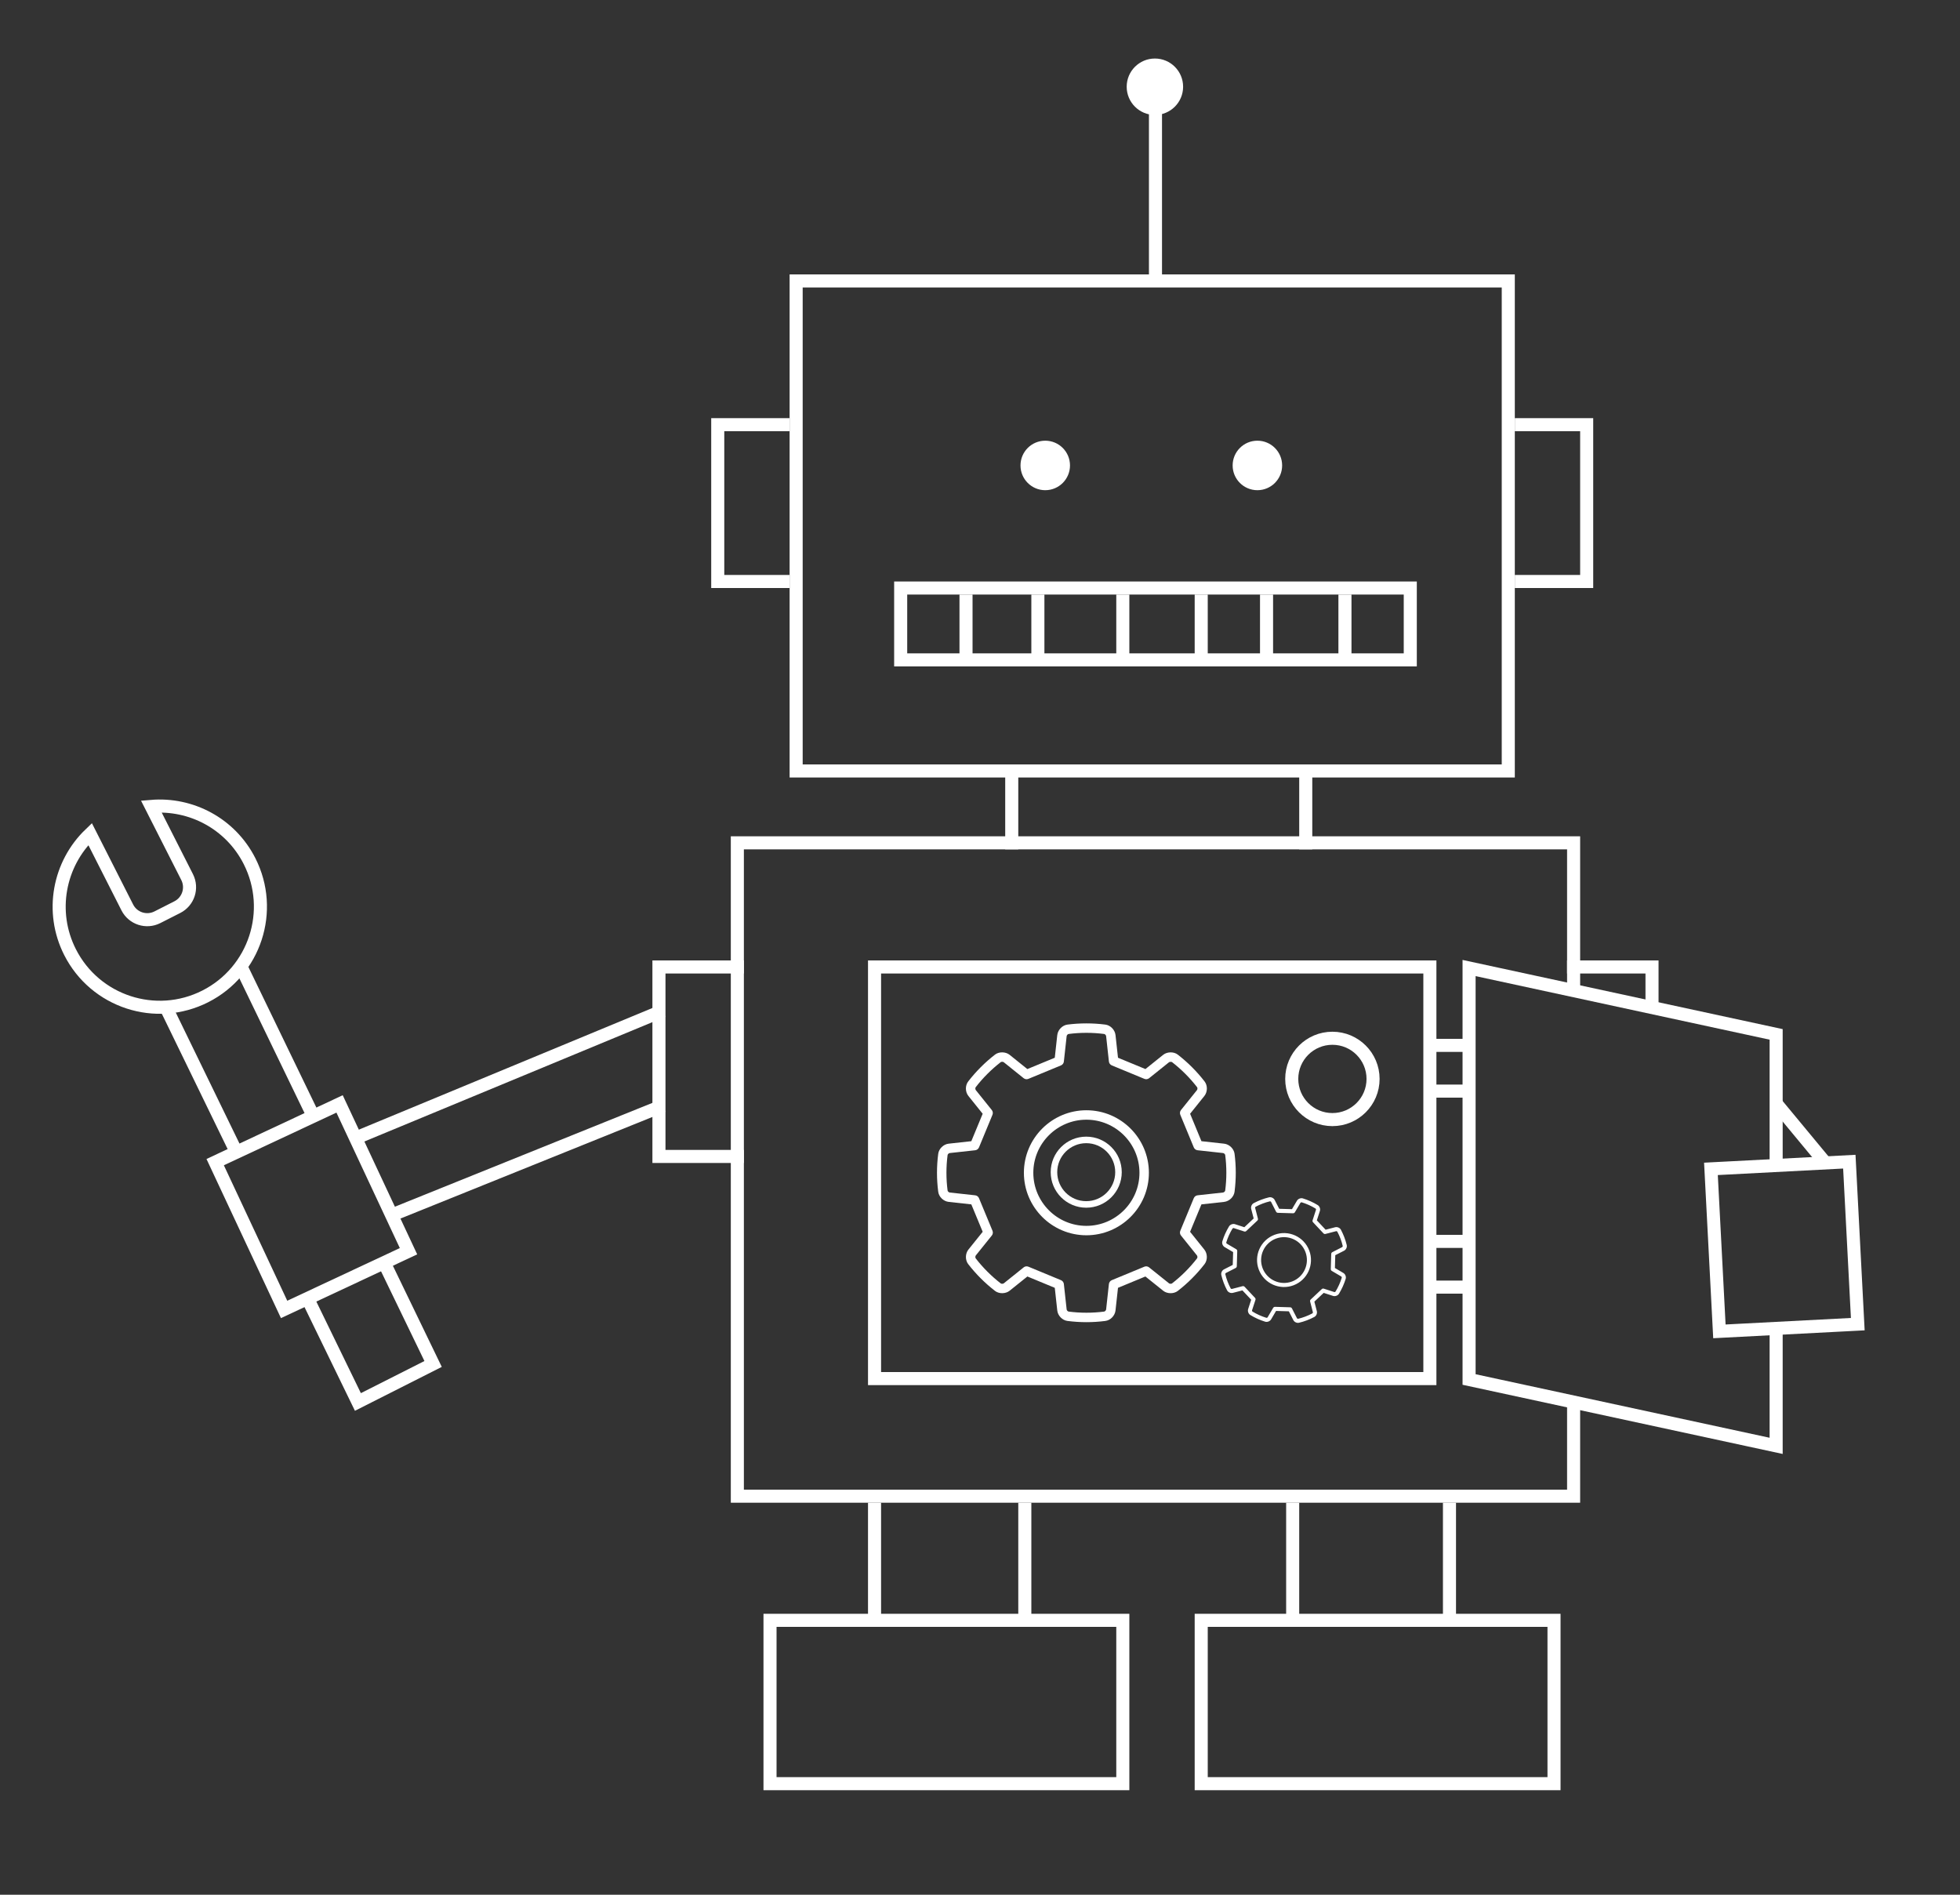 <?xml version="1.0" encoding="utf-8"?>
<!-- Generator: Adobe Illustrator 16.0.0, SVG Export Plug-In . SVG Version: 6.00 Build 0)  -->
<svg version="1.2" baseProfile="tiny" id="Layer_1" xmlns="http://www.w3.org/2000/svg" xmlns:xlink="http://www.w3.org/1999/xlink"
	 x="0px" y="0px" width="300px" height="290px" viewBox="0 0 300 290" xml:space="preserve">
<rect x="0" y="0" width="300" height="290" fill="#333333" stroke="none"/>
<g>
	<rect x="121.859" y="43" fill="none" stroke="#FFFFFF" stroke-width="2" stroke-miterlimit="10" width="109" height="75"/>
	<polyline fill="none" stroke="#FFFFFF" stroke-width="2" stroke-miterlimit="10" points="240.859,214 240.859,229 112.859,229 
		112.859,129 240.859,129 240.859,152 	"/>
	<polyline fill="none" stroke="#FFFFFF" stroke-width="2" stroke-miterlimit="10" points="120.859,89 109.859,89 109.859,65 
		120.859,65 	"/>
	<polyline fill="none" stroke="#FFFFFF" stroke-width="2" stroke-miterlimit="10" points="231.859,89 242.859,89 242.859,65 
		231.859,65 	"/>
	<polyline fill="none" stroke="#FFFFFF" stroke-width="2" stroke-miterlimit="10" points="252.859,154 252.859,148 239.859,148 	"/>
	<line fill="none" stroke="#FFFFFF" stroke-width="2" stroke-miterlimit="10" x1="176.859" y1="43" x2="176.859" y2="16"/>
	<circle fill="#FFFFFF" cx="176.77" cy="13.276" r="4.318"/>
	<g>
		<line fill="none" stroke="#FFFFFF" stroke-width="2" stroke-miterlimit="10" x1="154.859" y1="118" x2="154.859" y2="130"/>
		<line fill="none" stroke="#FFFFFF" stroke-width="2" stroke-miterlimit="10" x1="199.859" y1="118" x2="199.859" y2="130"/>
	</g>
	<rect x="133.859" y="148" fill="none" stroke="#FFFFFF" stroke-width="2" stroke-miterlimit="10" width="85" height="63"/>
	<polyline fill="none" stroke="#FFFFFF" stroke-width="2" stroke-miterlimit="10" points="271.859,203 271.859,221.296 
		224.859,211.139 224.859,148.161 271.859,158.319 271.859,178 	"/>
	<g>
		<rect x="137.859" y="90" fill="none" stroke="#FFFFFF" stroke-width="2" stroke-miterlimit="10" width="78" height="11"/>
		<line fill="none" stroke="#FFFFFF" stroke-width="2" stroke-miterlimit="10" x1="147.859" y1="91" x2="147.859" y2="101"/>
		<line fill="none" stroke="#FFFFFF" stroke-width="2" stroke-miterlimit="10" x1="158.859" y1="91" x2="158.859" y2="101"/>
		<line fill="none" stroke="#FFFFFF" stroke-width="2" stroke-miterlimit="10" x1="171.859" y1="91" x2="171.859" y2="101"/>
		<line fill="none" stroke="#FFFFFF" stroke-width="2" stroke-miterlimit="10" x1="183.859" y1="91" x2="183.859" y2="101"/>
		<line fill="none" stroke="#FFFFFF" stroke-width="2" stroke-miterlimit="10" x1="193.859" y1="91" x2="193.859" y2="101"/>
		<line fill="none" stroke="#FFFFFF" stroke-width="2" stroke-miterlimit="10" x1="205.859" y1="91" x2="205.859" y2="101"/>
	</g>
	<polyline fill="none" stroke="#FFFFFF" stroke-width="2" stroke-miterlimit="10" points="113.859,177 100.859,177 100.859,148 
		113.859,148 	"/>
	<line fill="none" stroke="#FFFFFF" stroke-width="2" stroke-miterlimit="10" x1="101.464" y1="154.697" x2="54.482" y2="174.165"/>
	<line fill="none" stroke="#FFFFFF" stroke-width="2" stroke-miterlimit="10" x1="101.464" y1="169.232" x2="59.933" y2="185.976"/>
	<line fill="none" stroke="#FFFFFF" stroke-width="2" stroke-miterlimit="10" x1="47.848" y1="170.621" x2="36.764" y2="147.7"/>
	<polyline fill="none" stroke="#FFFFFF" stroke-width="2" stroke-miterlimit="10" points="47.096,198.779 54.782,214.579 
		66.291,208.761 58.713,193.09 	"/>
	<line fill="none" stroke="#FFFFFF" stroke-width="2" stroke-miterlimit="10" x1="25.513" y1="154.404" x2="36.216" y2="176.411"/>
	<g>
		<path fill="none" stroke="#FFFFFF" stroke-width="2" stroke-miterlimit="10" d="M38.193,131.798
			c3.848,7.586,0.817,16.855-6.768,20.702c-7.587,3.848-16.856,0.817-20.702-6.769c-3.141-6.192-1.695-13.501,3.066-18.073
			l5.695,11.23c0.854,1.687,2.916,2.359,4.6,1.506l3.053-1.549c1.687-0.855,2.359-2.913,1.505-4.601l-5.488-10.818
			C29.22,122.912,35.271,126.035,38.193,131.798z"/>
	</g>
	<rect x="117.859" y="248" fill="none" stroke="#FFFFFF" stroke-width="2" stroke-miterlimit="10" width="54" height="25"/>
	<g>
		<line fill="none" stroke="#FFFFFF" stroke-width="2" stroke-miterlimit="10" x1="133.859" y1="230" x2="133.859" y2="248"/>
		<line fill="none" stroke="#FFFFFF" stroke-width="2" stroke-miterlimit="10" x1="156.859" y1="230" x2="156.859" y2="248"/>
	</g>
	<rect x="183.859" y="248" fill="none" stroke="#FFFFFF" stroke-width="2" stroke-miterlimit="10" width="54" height="25"/>
	<g>
		<line fill="none" stroke="#FFFFFF" stroke-width="2" stroke-miterlimit="10" x1="197.859" y1="230" x2="197.859" y2="248"/>
		<line fill="none" stroke="#FFFFFF" stroke-width="2" stroke-miterlimit="10" x1="221.859" y1="230" x2="221.859" y2="248"/>
	</g>
	<g>
		<circle fill="#FFFFFF" cx="159.987" cy="71.239" r="3.788"/>
		<circle fill="#FFFFFF" cx="192.458" cy="71.239" r="3.788"/>
	</g>
	
		<rect x="262.513" y="178.121" transform="matrix(0.999 -0.052 0.052 0.999 -9.634 14.61)" fill="none" stroke="#FFFFFF" stroke-width="2" stroke-miterlimit="10" width="21.202" height="24.894"/>
	
		<rect x="37.187" y="172.2" transform="matrix(0.906 -0.424 0.424 0.906 -73.769 37.625)" fill="none" stroke="#FFFFFF" stroke-width="2" stroke-miterlimit="10" width="21.016" height="24.885"/>
	<g>
		<path fill="#FFFFFF" d="M166.284,169.931c-5.276,0-9.566,4.291-9.566,9.567s4.29,9.567,9.566,9.567
			c5.277,0,9.567-4.291,9.567-9.567S171.562,169.931,166.284,169.931z M166.284,187.624c-4.479,0-8.123-3.645-8.123-8.125
			c0-4.479,3.645-8.124,8.123-8.124c4.479,0,8.123,3.645,8.123,8.124C174.407,183.979,170.764,187.624,166.284,187.624z"/>
		<path fill="#FFFFFF" d="M188.964,176.596c-0.102-0.783-0.807-1.463-1.601-1.55l-3.47-0.38l-1.735-4.199l2.179-2.716
			c0.502-0.623,0.52-1.603,0.037-2.23c-1.187-1.534-2.57-2.917-4.107-4.108c-0.611-0.473-1.63-0.45-2.226,0.033l-2.721,2.181
			l-4.198-1.734l-0.381-3.473c-0.088-0.796-0.769-1.499-1.553-1.6c-1.922-0.246-3.888-0.246-5.805,0
			c-0.781,0.1-1.463,0.802-1.556,1.6l-0.381,3.473l-4.199,1.734l-2.715-2.182c-0.61-0.485-1.62-0.503-2.232-0.032
			c-1.537,1.191-2.918,2.574-4.104,4.108c-0.484,0.627-0.467,1.607,0.033,2.228l2.181,2.718l-1.737,4.199l-3.47,0.38
			c-0.792,0.087-1.497,0.769-1.597,1.553c-0.126,0.958-0.188,1.936-0.188,2.899c0,0.967,0.062,1.944,0.188,2.906
			c0.1,0.784,0.805,1.464,1.599,1.551l3.468,0.381l1.741,4.198l-2.185,2.718c-0.498,0.626-0.513,1.604-0.032,2.23
			c1.191,1.537,2.574,2.917,4.107,4.103c0.611,0.473,1.627,0.455,2.229-0.031l2.72-2.181l4.194,1.736l0.381,3.474
			c0.09,0.793,0.775,1.496,1.556,1.595c0.959,0.123,1.935,0.187,2.9,0.187c0.966,0,1.943-0.063,2.904-0.187
			c0.784-0.101,1.464-0.803,1.553-1.599l0.381-3.47l4.194-1.736l2.718,2.179c0.605,0.492,1.62,0.506,2.232,0.035
			c1.53-1.184,2.913-2.565,4.105-4.106c0.481-0.624,0.466-1.602-0.034-2.229l-2.179-2.717l1.735-4.198l3.47-0.381
			c0.794-0.087,1.499-0.768,1.601-1.551c0.123-0.961,0.186-1.938,0.186-2.906C189.15,178.534,189.087,177.557,188.964,176.596z
			 M187.531,182.218c-0.018,0.128-0.186,0.287-0.326,0.302l-3.896,0.427c-0.262,0.028-0.488,0.198-0.589,0.442l-2.062,4.988
			c-0.099,0.244-0.06,0.522,0.106,0.728l2.445,3.048c0.086,0.107,0.094,0.344,0.018,0.443c-1.117,1.442-2.414,2.738-3.848,3.847
			c-0.065,0.052-0.328,0.074-0.441-0.016l-3.054-2.448c-0.206-0.167-0.481-0.205-0.726-0.105l-4.984,2.062
			c-0.243,0.102-0.413,0.328-0.443,0.589l-0.426,3.896c-0.016,0.135-0.175,0.307-0.302,0.323c-1.799,0.233-3.644,0.233-5.435,0
			c-0.131-0.016-0.288-0.187-0.304-0.323l-0.427-3.896c-0.028-0.261-0.199-0.487-0.441-0.589l-4.984-2.062
			c-0.091-0.036-0.183-0.053-0.277-0.053c-0.162,0-0.321,0.053-0.451,0.159l-3.055,2.45c-0.109,0.084-0.376,0.067-0.438,0.014
			c-1.438-1.113-2.735-2.406-3.849-3.846c-0.078-0.1-0.068-0.337,0.014-0.443l2.452-3.049c0.166-0.205,0.205-0.485,0.106-0.728
			l-2.067-4.989c-0.1-0.243-0.326-0.414-0.589-0.441l-3.894-0.427c-0.135-0.016-0.308-0.176-0.324-0.301
			c-0.118-0.901-0.176-1.815-0.176-2.721c0-0.902,0.058-1.816,0.176-2.715c0.017-0.125,0.188-0.288,0.323-0.303l3.895-0.427
			c0.263-0.028,0.489-0.197,0.589-0.44l2.063-4.99c0.099-0.242,0.061-0.522-0.104-0.727l-2.45-3.054
			c-0.084-0.104-0.093-0.338-0.016-0.438c1.11-1.438,2.408-2.732,3.846-3.849c0.065-0.051,0.337-0.07,0.445,0.017l3.05,2.449
			c0.205,0.165,0.482,0.203,0.727,0.103l4.988-2.061c0.242-0.102,0.413-0.326,0.441-0.589l0.427-3.894
			c0.016-0.14,0.173-0.312,0.304-0.326c1.792-0.234,3.636-0.234,5.435,0c0.127,0.015,0.287,0.188,0.302,0.323l0.426,3.896
			c0.031,0.264,0.2,0.488,0.443,0.589l4.987,2.061c0.244,0.1,0.523,0.062,0.728-0.103l3.056-2.45
			c0.075-0.058,0.37-0.066,0.438-0.017c1.441,1.118,2.737,2.412,3.848,3.85c0.077,0.1,0.067,0.334-0.02,0.44l-2.447,3.052
			c-0.164,0.205-0.203,0.483-0.104,0.727l2.062,4.99c0.101,0.244,0.327,0.413,0.589,0.44l3.896,0.427
			c0.14,0.017,0.308,0.173,0.326,0.301c0.117,0.9,0.174,1.813,0.174,2.717C187.706,180.404,187.648,181.318,187.531,182.218z"/>
	</g>
	<g>
		<path fill="#FFFFFF" d="M195.07,188.996c-2.129,0.808-3.205,3.195-2.397,5.323c0.807,2.131,3.194,3.206,5.325,2.399
			c2.129-0.807,3.202-3.195,2.396-5.324C199.585,189.265,197.198,188.189,195.07,188.996z M197.776,196.135
			c-1.807,0.686-3.836-0.227-4.522-2.036c-0.685-1.808,0.228-3.835,2.036-4.52c1.808-0.686,3.834,0.228,4.52,2.036
			C200.495,193.422,199.583,195.45,197.776,196.135z"/>
		<path fill="#FFFFFF" d="M205.242,188.217c-0.162-0.3-0.55-0.467-0.884-0.381l-1.458,0.377l-1.343-1.429l0.464-1.43
			c0.107-0.328-0.035-0.726-0.326-0.905c-0.712-0.437-1.484-0.784-2.285-1.03c-0.32-0.096-0.728,0.067-0.894,0.353l-0.765,1.297
			l-1.959-0.058l-0.686-1.342c-0.157-0.308-0.539-0.488-0.872-0.409c-0.813,0.194-1.606,0.496-2.343,0.889
			c-0.299,0.159-0.466,0.548-0.383,0.884l0.379,1.458l-1.429,1.343l-1.43-0.465c-0.321-0.102-0.73,0.044-0.906,0.329
			c-0.436,0.715-0.784,1.485-1.028,2.287c-0.099,0.325,0.056,0.718,0.355,0.893l1.295,0.764l-0.059,1.96l-1.342,0.684
			c-0.307,0.157-0.487,0.538-0.406,0.871c0.095,0.407,0.219,0.81,0.366,1.197c0.15,0.391,0.323,0.776,0.52,1.146
			c0.162,0.299,0.549,0.466,0.883,0.38l1.459-0.376l1.343,1.426l-0.466,1.433c-0.104,0.327,0.039,0.726,0.33,0.904
			c0.715,0.438,1.485,0.784,2.283,1.028c0.318,0.097,0.726-0.065,0.897-0.353l0.763-1.296l1.958,0.058l0.685,1.344
			c0.159,0.307,0.542,0.485,0.871,0.406c0.406-0.097,0.811-0.221,1.201-0.369c0.39-0.147,0.774-0.323,1.144-0.519
			c0.3-0.161,0.465-0.549,0.381-0.883l-0.377-1.459l1.426-1.341l1.431,0.463c0.318,0.106,0.73-0.044,0.905-0.327
			c0.437-0.714,0.785-1.482,1.032-2.287c0.096-0.324-0.061-0.718-0.356-0.895l-1.295-0.763l0.056-1.96l1.344-0.682
			c0.308-0.158,0.488-0.54,0.41-0.872c-0.099-0.406-0.224-0.811-0.372-1.2C205.61,188.97,205.436,188.586,205.242,188.217z
			 M205.521,190.707c0.012,0.053-0.031,0.142-0.084,0.17l-1.505,0.767c-0.102,0.053-0.168,0.156-0.172,0.269l-0.068,2.329
			c-0.005,0.113,0.055,0.22,0.154,0.278l1.452,0.855c0.052,0.031,0.091,0.125,0.076,0.177c-0.229,0.753-0.556,1.475-0.965,2.141
			c-0.018,0.032-0.12,0.081-0.181,0.062l-1.607-0.52c-0.108-0.036-0.225-0.009-0.307,0.067l-1.697,1.595
			c-0.083,0.077-0.116,0.194-0.087,0.306l0.422,1.637c0.015,0.058-0.024,0.151-0.071,0.176c-0.692,0.369-1.436,0.652-2.194,0.833
			c-0.054,0.013-0.145-0.031-0.171-0.085l-0.769-1.507c-0.049-0.101-0.156-0.166-0.269-0.169l-2.325-0.07
			c-0.044,0-0.083,0.006-0.122,0.021c-0.063,0.024-0.119,0.071-0.156,0.133l-0.857,1.456c-0.032,0.051-0.144,0.084-0.178,0.071
			c-0.749-0.228-1.47-0.551-2.14-0.962c-0.046-0.028-0.078-0.127-0.063-0.181l0.525-1.606c0.036-0.107,0.008-0.227-0.07-0.31
			l-1.596-1.697c-0.079-0.083-0.194-0.116-0.306-0.088l-1.637,0.425c-0.057,0.015-0.151-0.024-0.178-0.072
			c-0.184-0.346-0.348-0.706-0.487-1.071c-0.138-0.365-0.253-0.743-0.344-1.123c-0.012-0.054,0.033-0.145,0.084-0.173l1.507-0.768
			c0.102-0.051,0.167-0.154,0.171-0.268l0.068-2.329c0.002-0.113-0.056-0.22-0.153-0.278l-1.456-0.857
			c-0.051-0.03-0.091-0.122-0.073-0.175c0.226-0.75,0.553-1.471,0.963-2.141c0.019-0.031,0.125-0.081,0.182-0.062l1.606,0.521
			c0.108,0.036,0.225,0.009,0.309-0.068l1.699-1.597c0.082-0.076,0.117-0.194,0.086-0.304l-0.422-1.637
			c-0.016-0.059,0.022-0.153,0.072-0.178c0.687-0.367,1.431-0.649,2.193-0.832c0.055-0.013,0.144,0.032,0.172,0.085l0.768,1.507
			c0.053,0.1,0.156,0.166,0.27,0.169l2.328,0.069c0.114,0.002,0.219-0.055,0.278-0.155l0.857-1.454
			c0.022-0.036,0.141-0.084,0.173-0.074c0.754,0.231,1.475,0.555,2.143,0.965c0.048,0.028,0.078,0.125,0.06,0.18l-0.521,1.607
			c-0.034,0.107-0.008,0.227,0.069,0.309l1.594,1.698c0.08,0.083,0.196,0.117,0.307,0.087l1.637-0.424
			c0.058-0.014,0.149,0.024,0.176,0.073c0.185,0.346,0.348,0.705,0.487,1.069C205.316,189.946,205.431,190.324,205.521,190.707z"/>
	</g>
	<circle fill="none" stroke="#FFFFFF" stroke-width="2" stroke-miterlimit="10" cx="203.939" cy="165.135" r="6.224"/>
	<circle fill="none" stroke="#FFFFFF" stroke-miterlimit="10" cx="166.259" cy="179.408" r="4.938"/>
	
		<line fill="#F58426" stroke="#FFFFFF" stroke-width="2" stroke-miterlimit="10" x1="271.94" y1="168.984" x2="279.304" y2="177.873"/>
	<line fill="none" stroke="#FFFFFF" stroke-width="2" stroke-miterlimit="10" x1="218.859" y1="160" x2="224.859" y2="160"/>
	<line fill="none" stroke="#FFFFFF" stroke-width="2" stroke-miterlimit="10" x1="218.859" y1="167" x2="224.859" y2="167"/>
	<line fill="none" stroke="#FFFFFF" stroke-width="2" stroke-miterlimit="10" x1="218.859" y1="197" x2="224.859" y2="197"/>
	<line fill="none" stroke="#FFFFFF" stroke-width="2" stroke-miterlimit="10" x1="218.859" y1="190" x2="224.859" y2="190"/>
</g>
</svg>
